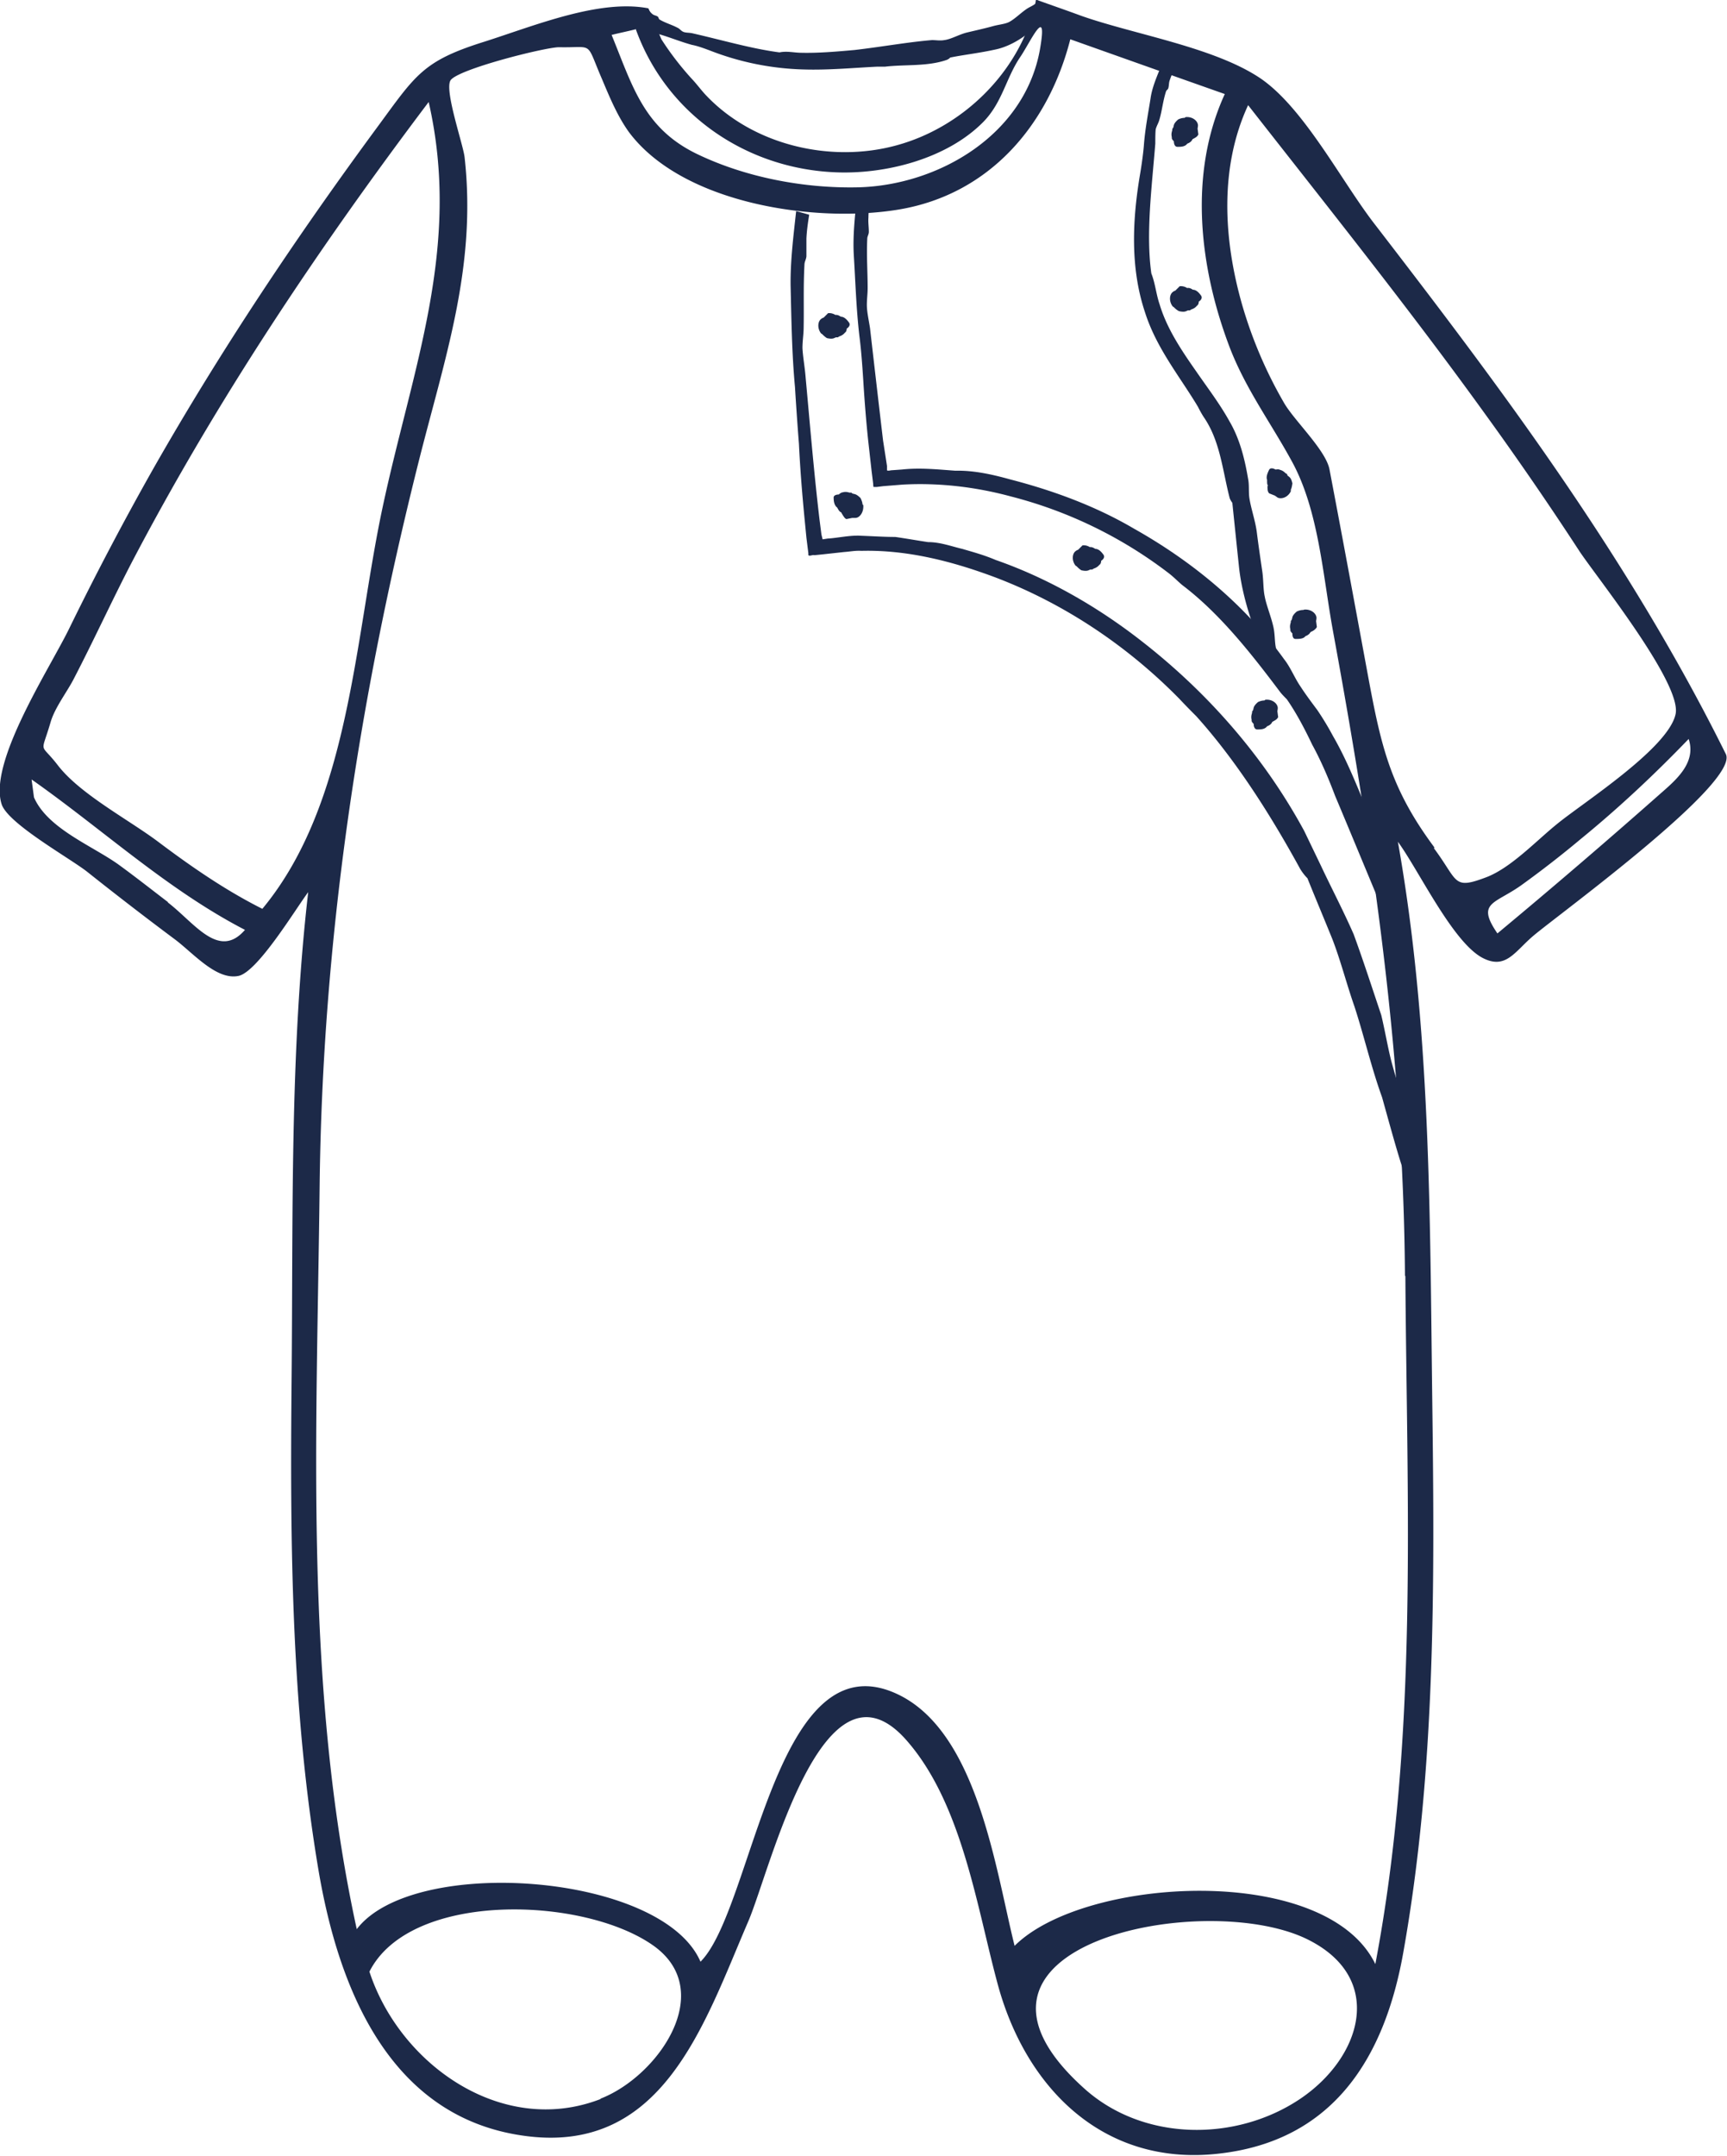 <svg xmlns="http://www.w3.org/2000/svg" width="109" height="136" fill="none" viewBox="0 0 109 136"><g fill="#1C2948" clip-path="url(#a)"><path d="M108.95 47.61c-3.965-8.01-8.853-15.52-14.09-22.728-2.618-3.605-5.336-7.16-8.055-10.69-2.094-2.677-4.463-7.334-7.231-9.236-2.918-1.978-7.98-2.779-11.322-3.955-.947-.35-1.895-.676-2.867-1.026l-.075.45c-1.048 4.206-4.589 7.61-8.703 8.736-4.165 1.152-9.127 0-12.12-3.229-.25-.275-.474-.575-.723-.85a18.604 18.604 0 0 1-2.02-2.604L40.921.525c-3.117-.6-7.256 1.127-10.423 2.128-3.816 1.202-4.265 2.078-6.659 5.332-5.112 6.934-9.9 14.093-14.164 21.578a190.408 190.408 0 0 0-5.262 9.988C3.216 42.054-.749 48.036.1 50.715c.374 1.226 4.34 3.43 5.412 4.28a226.193 226.193 0 0 0 5.46 4.206c1.198.876 2.67 2.653 4.09 2.353 1.222-.276 3.616-4.256 4.39-5.282-1.173 10.188-.948 20.501-1.048 30.74-.1 10.338-.025 20.726 1.696 30.939 1.247 7.36 4.414 15.52 12.867 16.747 8.853 1.302 11.447-6.984 14.264-13.517 1.397-3.255 4.738-17.473 10.025-11.365 3.466 3.98 4.389 10.438 5.71 15.32 1.771 6.558 6.659 11.489 13.866 10.713 7.331-.776 10.573-6.082 11.745-12.741 2.045-11.49 1.97-23.205 1.82-34.845-.15-11.79-.1-23.53-2.169-35.17 1.322 1.802 3.466 6.358 5.361 7.334 1.472.751 2.02-.425 3.217-1.426 1.671-1.402 12.993-9.638 12.12-11.44zM40.123 1.828c1.92 5.357 6.933 8.786 12.544 9.037 3.167.15 7.082-.826 9.4-3.18 1.198-1.226 1.422-2.753 2.32-4.08.648-.95 1.77-3.454 1.247-.475-.973 5.407-6.434 8.56-11.471 8.686-3.416.075-7.132-.626-10.224-2.128-3.317-1.627-4.015-4.255-5.337-7.485.499-.125.998-.225 1.496-.35zm-29.525 55.07c-1.048-.8-2.095-1.626-3.167-2.402-1.671-1.177-4.439-2.253-5.287-4.206l-.15-1.126c4.49 3.154 8.579 6.959 13.467 9.487-1.646 1.903-3.168-.425-4.863-1.727zm5.96.426c-2.344-1.176-4.514-2.678-6.609-4.255-1.845-1.377-4.887-2.979-6.284-4.781-1.172-1.527-1.097-.601-.474-2.729.275-.951 1.073-1.952 1.497-2.803 1.247-2.403 2.369-4.857 3.616-7.26 5.361-10.238 11.795-19.85 18.752-29.062 2.095 9.187-1.047 16.822-2.917 25.608-1.77 8.31-2.07 18.649-7.581 25.282m21.346 75.072c-6.21 2.403-12.668-2.178-14.588-8.035 2.593-5.132 13.615-4.756 17.98-1.602 3.94 2.878.224 8.21-3.392 9.612zm44.139 0c-4.04 2.703-9.85 2.678-13.566-.626-10.25-9.137 7.705-12.666 14.114-9.412 4.863 2.453 3.342 7.435-.548 10.038M88.7 80.503c.1 14.469.823 29.088-1.895 43.381-3.118-6.408-18.38-5.532-22.768-1.151-1.197-4.782-2.32-13.368-7.282-15.821-7.83-3.855-9.201 13.493-12.543 16.822-2.419-5.607-18.13-6.734-21.695-2.053-3.342-15.319-2.519-31.24-2.344-46.81.174-15.57 2.444-30.59 6.234-45.684 1.646-6.558 3.69-12.316 2.918-19.25-.075-.776-1.272-4.18-.898-4.856.399-.7 5.985-2.103 6.857-2.103 2.245.05 1.646-.45 2.719 2.028.474 1.127.972 2.328 1.695 3.33 3.392 4.53 11.77 5.757 17.032 4.88 5.686-.95 9.427-5.281 10.823-10.738 3.242 1.151 6.484 2.303 9.75 3.454-2.319 5.057-1.596 10.99.325 16.02 1.022 2.63 2.593 4.732 3.915 7.16 1.696 3.104 1.945 7.184 2.593 10.714 2.494 13.567 4.44 26.784 4.539 40.627zm1.845-27.035c-2.893-3.88-3.416-6.583-4.29-11.314-.772-4.18-1.545-8.36-2.343-12.541-.225-1.202-2.17-3.03-2.843-4.156a27.614 27.614 0 0 1-2.693-6.308c-1.147-4.055-1.422-8.586.399-12.516 5.037 6.434 10.15 12.817 14.937 19.45a212.255 212.255 0 0 1 5.96 8.661c.998 1.527 6.484 8.336 6.085 10.289-.449 2.177-5.935 5.657-7.506 6.959-1.272 1.026-2.868 2.728-4.414 3.329-2.17.826-1.77.275-3.342-1.828zm14.389-3.53a447.296 447.296 0 0 1-10.424 8.937c-1.371-2.002-.15-1.827 1.596-3.104a65.62 65.62 0 0 0 3.666-2.853c2.394-1.953 4.663-4.08 6.808-6.308.473 1.426-.674 2.478-1.646 3.329"/><path d="m65.983.651-.499-.626s-.05.126-.124.2c-.175.15-.424.226-.649.401-.349.25-.698.6-1.047.776-.274.125-.648.15-.998.25-.548.15-1.122.276-1.645.401-.5.125-.998.426-1.422.476-.25.05-.523 0-.773 0-1.521.125-3.167.425-4.888.625-1.122.1-2.269.2-3.341.176-.474 0-.923-.126-1.397-.025-1.745-.226-3.616-.776-5.486-1.202-.2-.05-.449-.025-.598-.1-.125-.05-.225-.2-.35-.25-.373-.2-.772-.3-1.146-.526-.05-.05-.05-.125-.1-.175-.1-.075-.225-.075-.324-.15a.9.9 0 0 1-.275-.35l-.623.55c.399.525.873.926 1.371 1.076.674.2 1.272.45 1.995.651.4.075.848.25 1.122.35a17.53 17.53 0 0 0 5.91 1.202c1.572.05 3.118-.1 4.664-.175h.499c1.246-.15 2.668 0 3.89-.426a.588.588 0 0 0 .224-.15c.848-.175 1.796-.275 2.818-.5 1.272-.25 2.668-1.302 3.092-2.203.05-.1.075-.176.1-.25zM88.901 74.87l.798-.05c-.075-.2-.15-.425-.224-.75-.15-.801-.25-1.728-.424-2.704a30.773 30.773 0 0 0-.524-2.178 21.32 21.32 0 0 1-.623-1.927c-.275-.951-.45-2.078-.724-3.23-.573-1.702-1.147-3.479-1.745-5.106-.648-1.477-1.422-2.954-2.045-4.28l-1.072-2.228c-2.444-4.506-5.91-8.586-10.25-11.966-2.817-2.203-5.984-4.005-9.226-5.131-.698-.3-1.422-.5-2.12-.701-.723-.175-1.396-.426-2.144-.426-.674-.1-1.372-.225-2.07-.325-.698 0-1.422-.05-2.145-.075-.698-.05-1.546.15-2.12.175l-.324.05-.074-.3-.125-.977c-.35-2.953-.599-5.957-.873-8.936-.05-.65-.174-1.302-.2-1.852 0-.451.075-.877.075-1.302.025-1.277-.024-2.553.05-3.93 0-.226.1-.326.125-.55v-1.127c.025-.526.1-1.027.175-1.502l-.823-.226c-.175 1.602-.374 3.18-.35 4.731.05 2.028.075 4.206.275 6.359.075 1.226.174 2.628.25 3.58.074 1.551.199 3.103.348 4.655l.125 1.277.125 1.001c-.05.25.25.05.374.1l.498-.05 1.372-.15c.374-.025.723-.1 1.097-.075 2.918-.075 5.81.676 8.529 1.702 4.314 1.652 8.279 4.306 11.546 7.635.399.425.723.751 1.072 1.101 2.569 2.854 4.763 6.359 6.558 9.638.125.2.275.4.45.575.473 1.177 1.022 2.479 1.57 3.83.524 1.352.898 2.83 1.397 4.256.598 1.827 1.072 3.88 1.745 5.732.524 1.878.998 3.63 1.447 4.932.1.275.174.5.25.7z"/><path d="m87.978 58.827.773-.126a3.078 3.078 0 0 1-.224-.6c-.175-.626-.275-1.377-.474-2.128-.274-1.177-.923-2.253-1.247-3.154-.274-.726-.449-1.627-.848-2.503-.548-1.327-1.122-2.679-1.82-3.88a18.13 18.13 0 0 0-.998-1.653c-.374-.5-.748-1-1.072-1.501-.374-.551-.623-1.202-1.022-1.703-2.394-3.329-5.686-6.107-9.476-8.235-2.47-1.452-5.187-2.428-7.806-3.104-1.172-.326-2.319-.576-3.466-.55-1.072-.076-2.22-.201-3.367-.076l-.698.05s-.2.05-.25 0v-.275l-.248-1.602c-.275-2.328-.55-4.706-.823-7.084-.075-.501-.2-1.027-.2-1.477 0-.35.05-.701.05-1.052 0-1.026-.075-2.027-.025-3.104 0-.175.1-.275.1-.45 0-.3-.05-.601-.025-.901 0-.426.075-.801.125-1.202l-.848-.175c-.125 1.276-.275 2.528-.2 3.78.1 1.602.15 3.329.35 5.056.124.951.199 2.078.249 2.854.075 1.226.174 2.478.299 3.68l.224 2.002.1.801s0 .15.025.2h.2l.398-.05 1.247-.1c2.295-.125 4.614.15 6.833.751a27.65 27.65 0 0 1 9.875 4.781c.374.276.624.551.923.801 2.419 1.828 4.439 4.431 6.21 6.784.124.15.249.276.398.426.574.826 1.097 1.802 1.596 2.853.549 1.002 1.023 2.103 1.447 3.23 1.172 2.778 2.518 6.057 3.391 8.11.1.2.175.375.25.526z"/><path d="M80.298 45.534c.124-.075.249-.125.324-.225l.05-.075-.05-.376s.025-.125.025-.2c0-.25-.3-.55-.748-.526-.05 0-.05.025-.1.05-.1 0-.25.025-.4.1-.348.3-.249.401-.323.526 0 .025-.05.05-.05.075.025.125-.125.25 0 .626l-.05-.1s0 .1.125.225l.025.025c0 .15.05.35.224.35.225 0 .474 0 .624-.2.199-.075.274-.175.299-.225zM68.802 34.52a.74.74 0 0 0-.375-.126h-.1l-.274.276c-.05.025-.124.05-.174.1-.2.15-.25.576 0 .901.025.025.05.025.075.05.074.075.174.176.299.25.449.1.474-.05.598-.05h.1c.075-.1.274-.05.499-.375l-.05.1s.075-.075.1-.225v-.05c.124-.075.25-.226.15-.376-.125-.175-.3-.375-.524-.375-.175-.125-.3-.125-.374-.1zM53.116 32.366c.075.125.15.25.224.326l.075.05.374-.075h.2c.25 0 .524-.326.499-.776 0-.05-.025-.05-.05-.075 0-.1-.05-.25-.125-.401-.324-.325-.424-.225-.524-.3-.025 0-.05-.05-.074-.05-.125.05-.275-.126-.624.025l.1-.05s-.1.025-.224.125l-.026.025c-.15 0-.349.05-.324.225 0 .225.05.476.225.6.1.201.174.276.25.301zM52.742 19.875a.74.74 0 0 0-.374-.125h-.1l-.274.275c-.05.025-.125.05-.175.1-.2.15-.25.576 0 .902.025.025.05.025.075.05.075.075.175.175.3.25.448.1.473-.05.598-.05h.1c.074-.1.274-.05.498-.376l-.05.1s.075-.075.1-.225v-.05c.125-.075.25-.225.15-.375-.125-.175-.3-.376-.524-.376-.175-.125-.3-.125-.374-.1zM79.874 41.278l.773-.1s-.1-.2-.125-.35c-.075-.376-.05-.827-.15-1.277-.15-.676-.449-1.377-.548-1.928-.1-.45-.075-1.001-.15-1.552-.125-.85-.25-1.702-.35-2.503-.099-.75-.373-1.502-.473-2.178-.05-.375 0-.8-.075-1.176-.2-1.177-.498-2.479-1.172-3.63-.623-1.126-1.396-2.128-2.12-3.18-.947-1.35-1.845-2.703-2.294-4.204-.224-.651-.274-1.327-.523-1.953-.35-2.503.025-5.382.25-8.186 0-.3 0-.625.024-.9.05-.2.174-.401.224-.576.175-.576.225-1.177.424-1.803.025-.1.125-.125.15-.225.05-.175.025-.35.1-.526.075-.225.174-.45.274-.676l-.798-.275c-.274.701-.598 1.402-.698 2.128-.15.951-.35 1.952-.424 3.004-.05.575-.15 1.251-.225 1.702-.498 2.904-.648 5.958.3 8.786.723 2.278 2.22 4.08 3.341 5.958.125.25.225.425.35.626 1.047 1.502 1.196 3.354 1.645 5.106.025.1.1.226.175.326.124 1.201.274 2.653.424 4.08.2 1.827.897 3.905 1.496 5.107.075.125.125.225.175.325z"/><path d="M75.26 8.786c.125-.075.25-.125.325-.225l.05-.075-.05-.376s.025-.125.025-.2c0-.25-.3-.55-.748-.526-.05 0-.05.025-.1.05-.1 0-.25.025-.4.1-.348.3-.249.401-.323.526 0 .025-.05.05-.05.075.025.125-.125.25 0 .626l-.05-.1s0 .1.125.225l.025.025c0 .15.05.35.224.35.224 0 .474 0 .623-.2.2-.075.275-.175.3-.225zM74.936 18.174a.74.74 0 0 0-.374-.125h-.1l-.274.275c-.05.025-.125.05-.174.1-.2.15-.25.576 0 .902.025.024.05.024.074.05.075.075.175.175.325.25.448.1.473-.05.598-.05h.1c.075-.1.274-.05.498-.376l-.05.1s.076-.075.1-.225v-.05c.125-.075.25-.225.15-.375-.125-.176-.3-.376-.524-.376-.174-.125-.299-.125-.374-.1zM79.998 30.64c0 .15 0 .3.05.4l.05.075.374.15s.1.075.175.125c.224.1.623 0 .823-.4v-.1c.05-.1.074-.225.1-.4-.1-.451-.25-.401-.325-.526 0 0 0-.075-.025-.075-.124-.025-.174-.226-.548-.276h.124s-.1-.025-.25 0h-.049c-.125-.075-.324-.125-.399.025-.1.2-.2.45-.125.626 0 .225 0 .326.075.376zM82.741 39.85a.758.758 0 0 0 .324-.225l.05-.075-.05-.375s.025-.125.025-.2c0-.25-.3-.551-.748-.526-.05 0-.05.025-.1.025-.1 0-.25.025-.399.1-.349.3-.25.4-.324.526 0 .025-.05.05-.05.075.025.125-.124.25 0 .626l-.05-.1s0 .1.125.225l.025.025c0 .15.025.35.2.35.224 0 .498 0 .623-.175.2-.075.274-.175.3-.225z"/></g><defs><clipPath id="a"><path fill="#fff" d="M0 0h109v136H0z"/></clipPath></defs></svg>